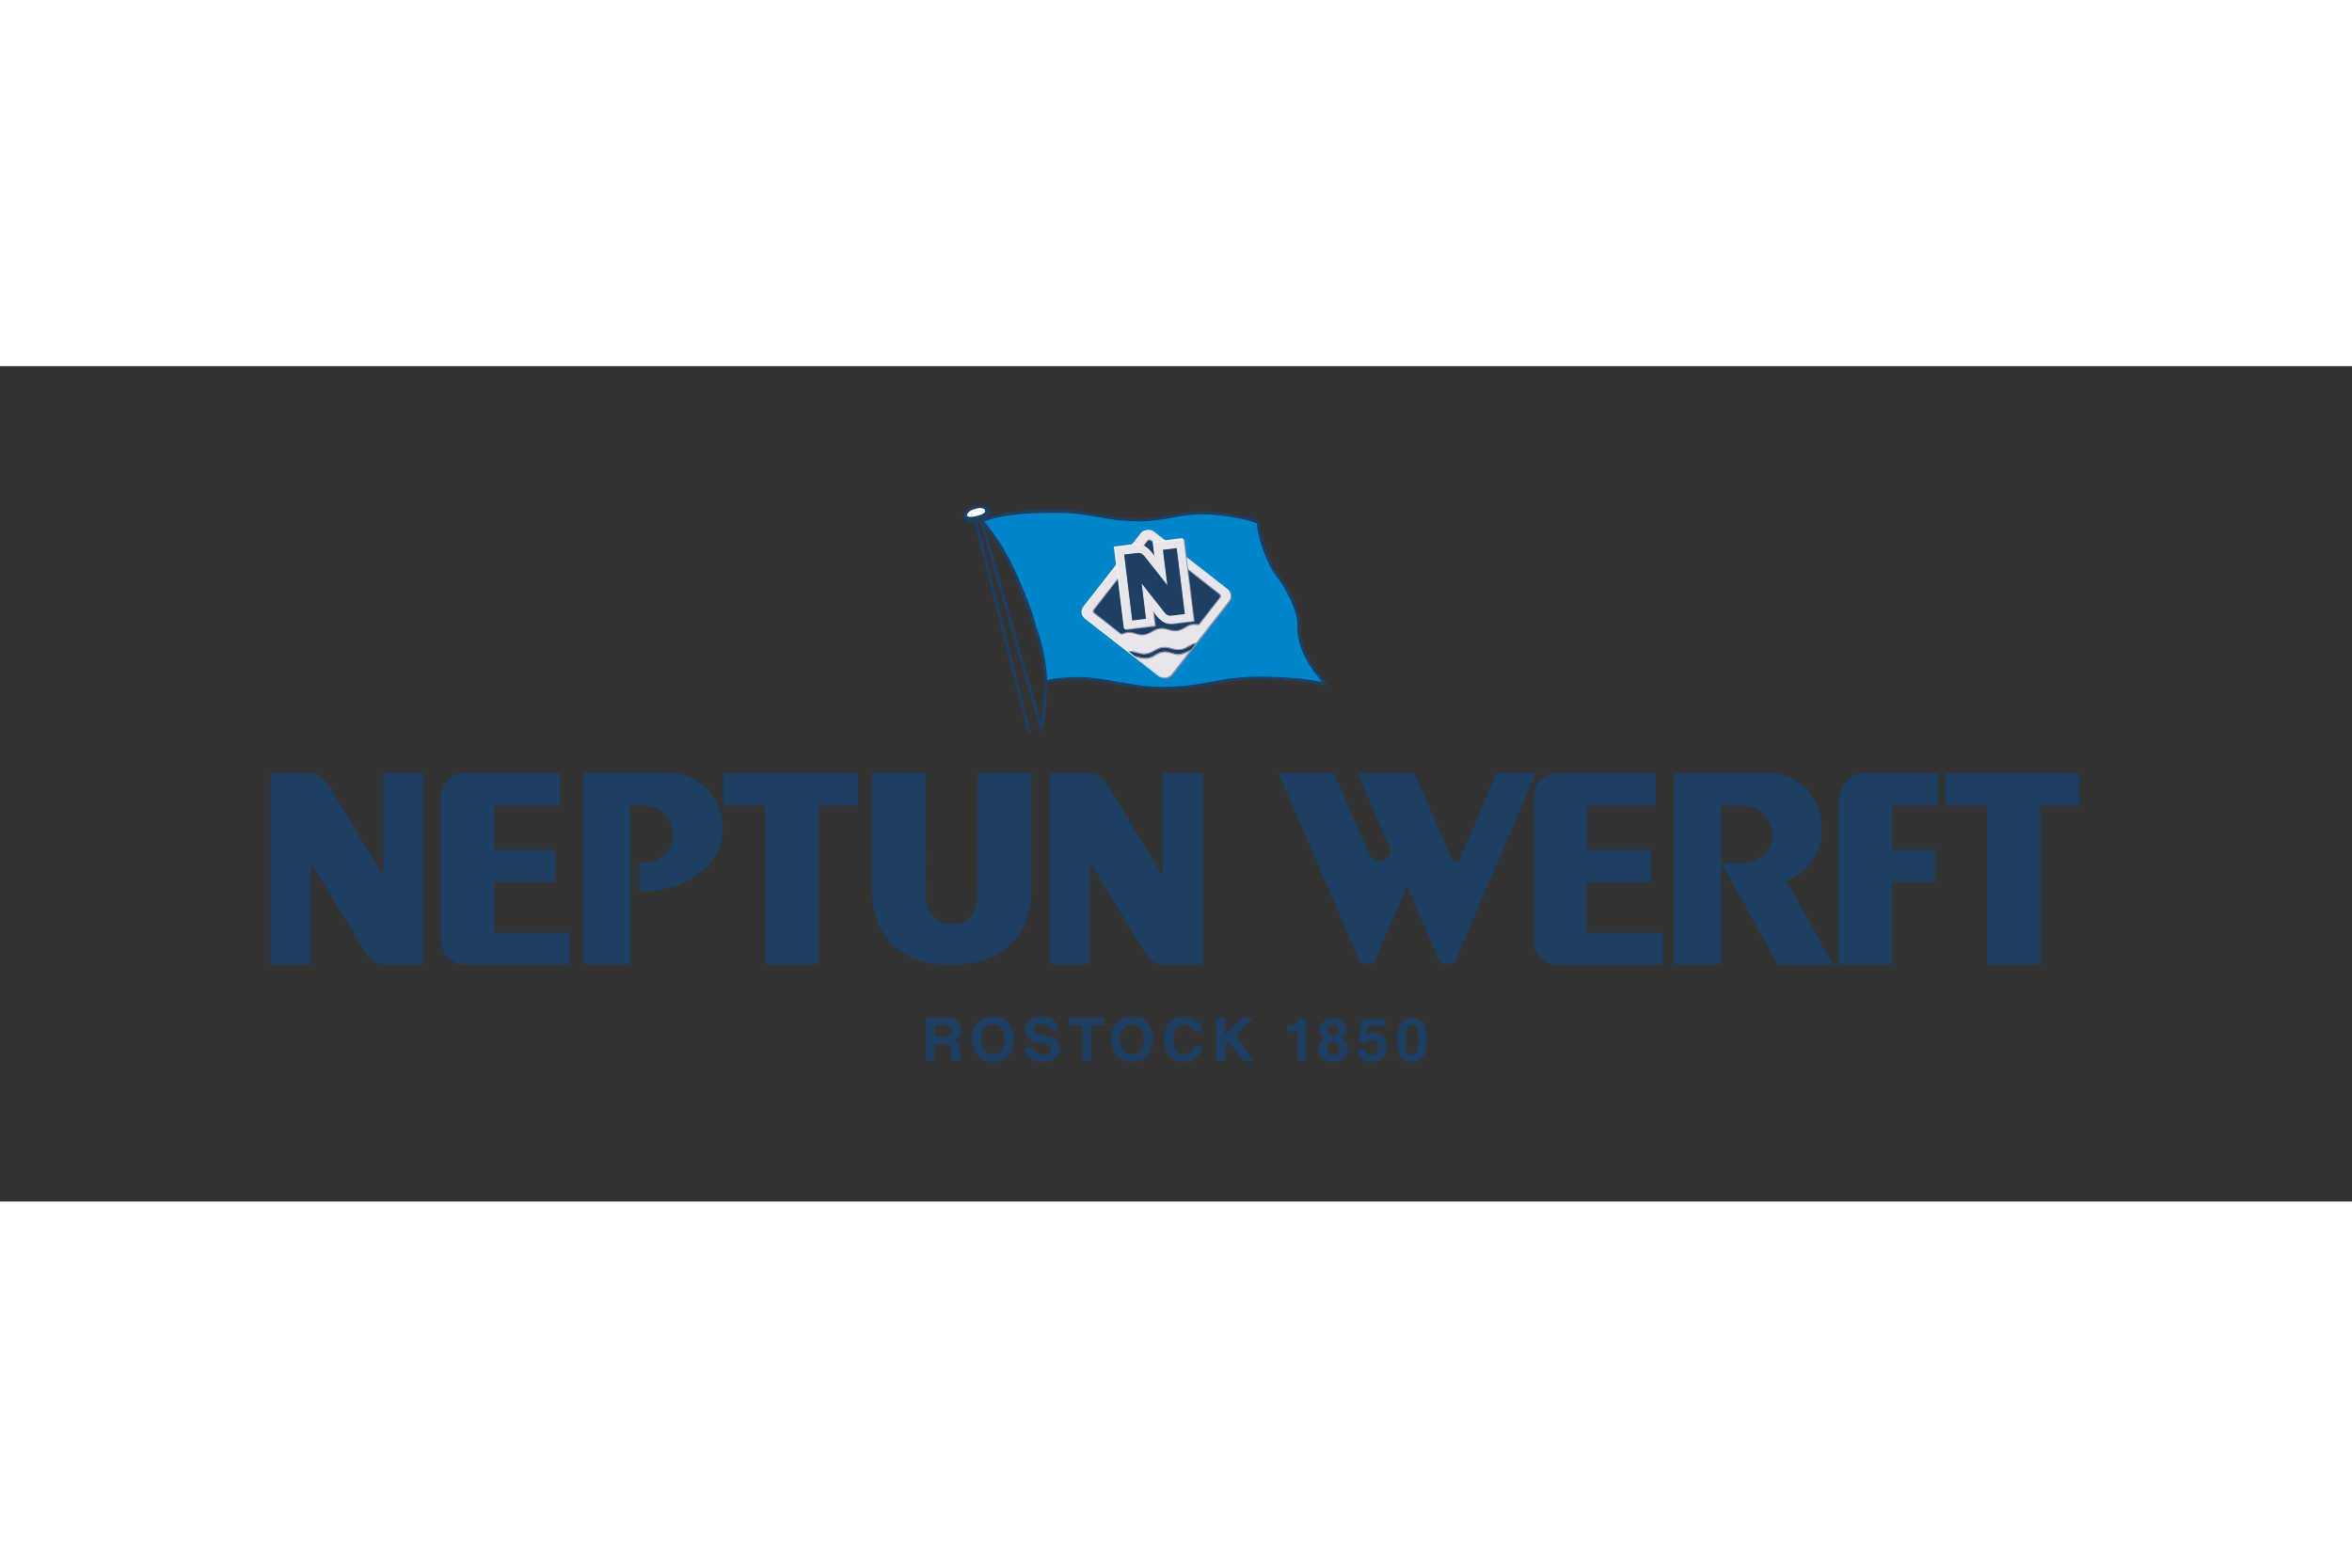 <svg xmlns="http://www.w3.org/2000/svg" height="800" width="1200" version="1.0" viewBox="-59.25 -30.401 513.5 182.403"><rect x="-59.25" y="-30.401" width="513.5" height="182.403" fill="#333333" stroke="none"/><defs><clipPath id="c"><path d="M0-.02h594.96v840.961H0z"/></clipPath><clipPath id="b"><path d="M0 0h595v841H0z"/></clipPath><clipPath id="a"><path d="M421.809 130.39h141.73v56.7H421.81z"/></clipPath></defs><g clip-path="url(#a)" transform="translate(-1179.514 -365.363) scale(2.794)"><g clip-path="url(#b)"><g clip-path="url(#c)"><path d="M473.293 174.172h.691v-1.32h.727c.523 0 .55.18.55.64 0 .348.028.52.075.68h.781v-.09c-.148-.055-.148-.18-.148-.672 0-.629-.153-.73-.43-.855.332-.114.523-.434.523-.801 0-.293-.167-.957-1.062-.957h-1.707zm.691-1.89v-.9h.88c.413 0 .491.263.491.442 0 .332-.18.457-.542.457h-.829m2.926.203c0 1.586 1.176 1.778 1.621 1.778.446 0 1.621-.192 1.621-1.778 0-1.582-1.175-1.773-1.62-1.773-.446 0-1.622.191-1.622 1.773zm.703 0c0-.945.54-1.18.918-1.18.38 0 .918.235.918 1.18 0 .946-.539 1.18-.918 1.18s-.918-.234-.918-1.18" fill="#1c3f63" fill-rule="evenodd"/><path d="M481.012 173.133c0 .418.21 1.129 1.441 1.129.297 0 1.332-.09 1.332-1.106 0-.605-.422-.793-.883-.906l-.824-.203c-.14-.031-.355-.086-.355-.352 0-.304.316-.402.586-.402.617 0 .671.355.691.508h.676c-.004-.414-.281-1.09-1.317-1.09-1.093 0-1.296.66-1.296 1.035 0 .742.527.867 1.074.992l.36.086c.358.082.612.156.612.418 0 .356-.37.438-.707.438-.613 0-.707-.36-.714-.547h-.676m5.211-1.738h1.02v-.598H484.5v.598h1.02v2.777h.703v-2.777" fill="#1c3f63"/><path d="M487.793 172.484c0 1.586 1.176 1.778 1.621 1.778.445 0 1.621-.192 1.621-1.778 0-1.582-1.176-1.773-1.62-1.773-.446 0-1.622.191-1.622 1.773zm.703 0c0-.945.535-1.18.918-1.18s.914.235.914 1.18c0 .946-.531 1.18-.914 1.18s-.918-.234-.918-1.18" fill="#1c3f63" fill-rule="evenodd"/><path d="M494.926 171.902c-.04-.5-.446-1.191-1.457-1.191-.871 0-1.551.598-1.551 1.777 0 1.168.645 1.774 1.543 1.774.844 0 1.324-.512 1.465-1.246h-.707c-.082.414-.356.636-.746.636-.598 0-.836-.547-.836-1.152 0-.953.5-1.18.836-1.18.582 0 .691.38.746.582h.707m1.762 1.129l.328-.34 1.043 1.48h.906l-1.457-1.991 1.379-1.383h-.914l-1.285 1.375v-1.375h-.708v3.375h.708v-1.14m4.847-1.157h.793v2.297h.656v-3.336h-.539c-.011.25-.183.578-.816.578h-.094v.461" fill="#1c3f63"/><path d="M505.133 172.188a.412.412 0 01-.43-.41c0-.247.156-.415.453-.415.211 0 .387.16.387.414 0 .239-.152.41-.41.41zm1.152.992c0-.434-.18-.645-.5-.801.27-.145.387-.387.387-.676 0-.457-.367-.867-1.059-.867-.582 0-1.039.344-1.039.91 0 .313.14.524.406.656-.507.235-.507.676-.507.844 0 .457.297 1.016 1.156 1.016.883 0 1.156-.657 1.156-1.082zm-.68.03c0 .227-.128.524-.472.524-.301 0-.485-.21-.485-.53 0-.36.23-.517.47-.517.366 0 .487.286.487.524" fill="#1c3f63" fill-rule="evenodd"/><path d="M507.84 171.445h1.355v-.554h-1.832l-.23 1.836.59.027c.125-.235.351-.242.441-.242.348 0 .488.3.488.597 0 .36-.183.625-.5.625-.289 0-.437-.183-.465-.457h-.656c.031.672.563.985 1.086.985.98 0 1.211-.743 1.211-1.2 0-.765-.562-1.074-1.012-1.074-.324 0-.472.098-.593.184l.117-.727" fill="#1c3f63"/><path d="M510.137 172.547c0 1.168.37 1.715 1.152 1.715.785 0 1.156-.547 1.156-1.715 0-1.172-.37-1.711-1.156-1.711-.781 0-1.152.539-1.152 1.71zm.676 0c0-.86.101-1.184.476-1.184.379 0 .48.325.48 1.184 0 .86-.101 1.187-.48 1.187-.375 0-.476-.328-.476-1.187" fill="#1c3f63" fill-rule="evenodd"/><path d="M437.363 166.512c-.968 0-1.82-.617-1.82-1.856v-11.023c0-1.2.852-1.82 1.82-1.82h7.23v2.285h-5.144v3.71h4.758v2.243h-4.758v4.219h5.88v2.242zm122.899-12.414v12.414h-3.907v-12.414h-3.289v-2.285h10.25v2.285zm-15.508 0c0-1.239.848-2.285 1.816-2.285h5.684v2.285h-3.594v3.71h3.363v2.243h-3.363v6.46h-3.906zm-22.008 12.452c-.969-.038-1.82-.655-1.82-1.855v-11.062c0-1.2.812-1.82 1.82-1.82h7.465v2.285h-5.379v3.71h4.992v2.282h-5.027v4.18h5.953v2.28zm21.234 0h-3.984l-4.332-7.698h1.586a2.328 2.328 0 002.32-2.32c0-1.313-1.047-2.434-2.32-2.434h-1.934v12.414h-3.445v-14.7h7.313c2.32 0 4.02 1.973 4.02 4.293 0 1.82-1.235 3.368-2.821 3.946zm-28.777-8.237c-.078.156-.23.382-.465.386a.53.53 0 01-.504-.387l-2.859-6.5h-4.14l2.359 5.458s.308.46.078.808c-.348.7-1.395.93-1.856-.074a472.063 472.063 0 01-2.707-6.191h-4.062l6.226 14.43c.118.152.282.273.504.269.223-.004.465-.157.5-.27l2.633-6.035 2.59 6.035c.156.153.281.258.504.27.25.011.543-.117.582-.27l6.187-14.43h-2.785zm-50.418-4.215v12.414h-3.906v-12.414h-3.29v-2.285h10.25v2.285zm16.625-2.289h-3.945v8.98c0 2.106-.774 2.82-2.156 2.816-1.38-.004-2.141-.765-2.141-2.816l-.004-8.98h-3.945v8.808c0 4.406 2.77 5.914 6.082 5.922 3.312.008 6.11-1.61 6.11-5.898zm-54.781 1.089c-.7-1.125-1.082-1.085-2.012-1.085h-2.398v14.699h2.863v-8.356l4.441 7.32c.633 1.079 1.051 1.036 1.977 1.036h2.398v-14.696h-2.863v8.352zm24.402 7.915l-.004-2.004c.184.004.32.004.32.004a2.303 2.303 0 002.317-2.325c0-1.312-1.004-2.398-2.316-2.398h-1.301v12.418h-3.403v-14.7h6.637c2.32 0 4.02 1.934 4.02 4.294 0 1.78-1.121 3.058-2.785 3.945-1.543.82-3.485.766-3.485.766zm36.496-7.915c-.699-1.125-1.082-1.085-2.007-1.085h-2.399v14.699h2.86v-8.356l4.445 7.32c.629 1.079 1.047 1.036 1.976 1.036h2.399v-14.696h-2.864v8.352z" fill="#1c3f63" stroke="#1c3f63" stroke-width=".254" stroke-miterlimit="3.864"/><path d="M482.672 144.547c0 1.648-.285 3.598-.324 3.637m-.953.336l-4.258-16.66.425-.157 4.801 16.602" fill="none" stroke="#1c3f63" stroke-width=".228" stroke-miterlimit="3.864"/><path d="M476.363 131.703c-.191-.426.426-.5.852-.617.308-.078.93-.426.969.117.039.387-.348.54-.852.695-.426.118-.89.157-.969-.195z" fill="#1c3f63" stroke="#1c3f63" stroke-width=".228" stroke-miterlimit="3.864"/><path d="M476.402 131.55c-.039-.234.348-.542.735-.62.347-.114.812-.114.89.195.118.27-.23.465-.734.578-.426.117-.852.117-.89-.152z" fill="#fff" stroke="#1c3f63" stroke-width=".228" stroke-miterlimit="3.864"/><path d="M502.434 140.25v-.074c.078-1.356-1.16-3.367-1.782-4.102.157.156-.152-.23-.152-.23-1.16-2.13-1.238-3.75-1.238-3.75-.774-.352-2.106-.567-3.48-.7-2.368-.222-3.696.547-6.075.504-2.23-.039-3.48-.582-5.684-.656-2.785-.039-4.992.153-6.343.735.773.925 1.445 1.867 2.218 3.378l.258.528c.578 1.312 1.2 2.707 1.66 4.37 0-.038.41 1.224.575 2.028.18.871.234 1.41.277 2.266a11.87 11.87 0 014.45-.078c1.585.23 3.323.695 5.374.578 2.707-.113 3.79-.695 6.188-.774 2.285-.039 4.218.118 5.84.465l-.696-.925c-1.277-1.547-1.43-3.254-1.39-3.563z" fill="#0085ca" stroke="#1c3f63" stroke-width=".228" stroke-miterlimit="3.864"/><path d="M485.813 138.742l4.464-5.719a.67.67 0 01.938-.113l5.719 4.469a.665.665 0 01.117.933l-4.469 5.72a.67.67 0 01-.934.116l-5.722-4.468a.67.67 0 01-.114-.938" fill="#8c8fa6"/><path d="M485.61 138.676l4.468-5.719a.662.662 0 01.934-.117l5.722 4.469c.29.226.34.644.114.933l-4.47 5.723a.665.665 0 01-.933.113l-5.722-4.469a.665.665 0 01-.114-.933" fill="#f3f3f5"/><path d="M494.402 141.55c-.488.06-.668.4-1.148.481-.57.102-.902-.226-1.477-.144-.543.074-.77.437-1.312.496-.496.05-.777-.23-1.27-.168l.418.332c.39.074.543.168.895.156.55-.02.777-.43 1.328-.496.539-.066.855.27 1.387.156.324-.066.609-.226.777-.328l.402-.484" fill="#1c3f63"/><path d="M489.21 142.223l-.12-.094 5.406-.668s-.094.117-.098.117c-.37.063-.652.395-1.12.473-.66.11-.903-.211-1.477-.14-.531.062-.7.41-1.281.48-.57.07-.747-.18-1.235-.168h-.074" fill="#8c8fa6"/><path d="M489.125 142.152l-3.273-2.558a.665.665 0 01-.114-.934l4.465-5.719a.667.667 0 01.938-.117l5.718 4.469a.666.666 0 01.118.937l-2.547 3.262c-.493.059-.723.434-1.227.496-.555.067-.863-.226-1.418-.16-.543.07-.765.438-1.316.496-.504.051-.805-.234-1.293-.176l-.051.004" fill="#e8e6eb"/><path d="M488.574 140.887l-2.152-1.684a.216.216 0 01-.035-.305l4.21-5.386a.213.213 0 01.301-.04l5.391 4.212c.094.074.11.21.035.304l-1.672 2.145s-.261-.035-.43-.028c-.495.02-.71.422-1.277.493-.546.066-.859-.227-1.363-.164-.445.054-.754.441-1.293.488-.473.043-.785-.235-1.203-.18-.18.02-.512.145-.512.145" fill="#8c8fa6"/><path d="M488.586 140.8l-2.066-1.624c-.09-.07-.106-.18-.032-.274l4.121-5.304a.212.212 0 01.297-.04l5.285 4.153c.094.074.106.18.036.273l-1.61 2.055s-.273-.023-.449-.008c-.516.04-.719.422-1.23.484-.516.067-.825-.226-1.356-.16-.531.063-.754.434-1.289.485-.48.047-.734-.239-1.223-.18-.23.027-.484.14-.484.14" fill="#1c3f63"/><path d="M489.59 142.527c.297.055.555.172.918.157.55-.02.777-.426 1.324-.493.55-.07.871.278 1.414.157.317-.067.531-.196.762-.32l-1.5 1.921a.67.67 0 01-.938.113s-1.457-1.12-1.98-1.535" fill="#8c8fa6"/><path d="M489.734 142.64c.305.083.52.141.82.122.587-.04.778-.426 1.31-.492.5-.06.847.28 1.378.168.262-.055.406-.122.64-.247l-1.374 1.758a.67.67 0 01-.938.114s-1.308-1.004-1.836-1.422" fill="#e8e6eb"/><path d="M490.75 134.254c-.363-.43-.742-.524-1.18-.465l-1.582.195.785 6.38.11.085.058-.105 2.145-.262-.145-1.176.403.512c.394.492.797.535 1.187.484l1.59-.195-.77-6.23.09-.063-.109-.086-2.309.281.141 1.16-.414-.515" fill="#f3f3f5"/><path d="M490.934 134.398c-.364-.43-.743-.523-1.18-.464l-1.578.195.77 6.273-.063.047.074.059 2.313-.281-.145-1.176.402.512c.395.492.797.535 1.188.484l1.594-.195-.793-6.38-.075-.058-.03.07-2.204.27.14 1.156-.413-.512" fill="#8c8fa6"/><path d="M490.86 134.34c-.36-.43-.743-.524-1.18-.465l-1.578.195.78 6.38 2.313-.282-.144-1.176.402.512c.395.492.797.535 1.188.484l1.593-.191-.793-6.383-2.308.281.14 1.16-.414-.515" fill="#e8e6eb"/><path d="M490.43 134.79c-.29-.36-.446-.33-.766-.29l-.871.105.633 5.157 1.078-.133-.34-2.758 1.746 2.219c.262.344.438.312.758.273l.871-.105-.633-5.156-1.082.132.34 2.754-1.734-2.199" fill="#1c3f63"/></g></g></g></svg>